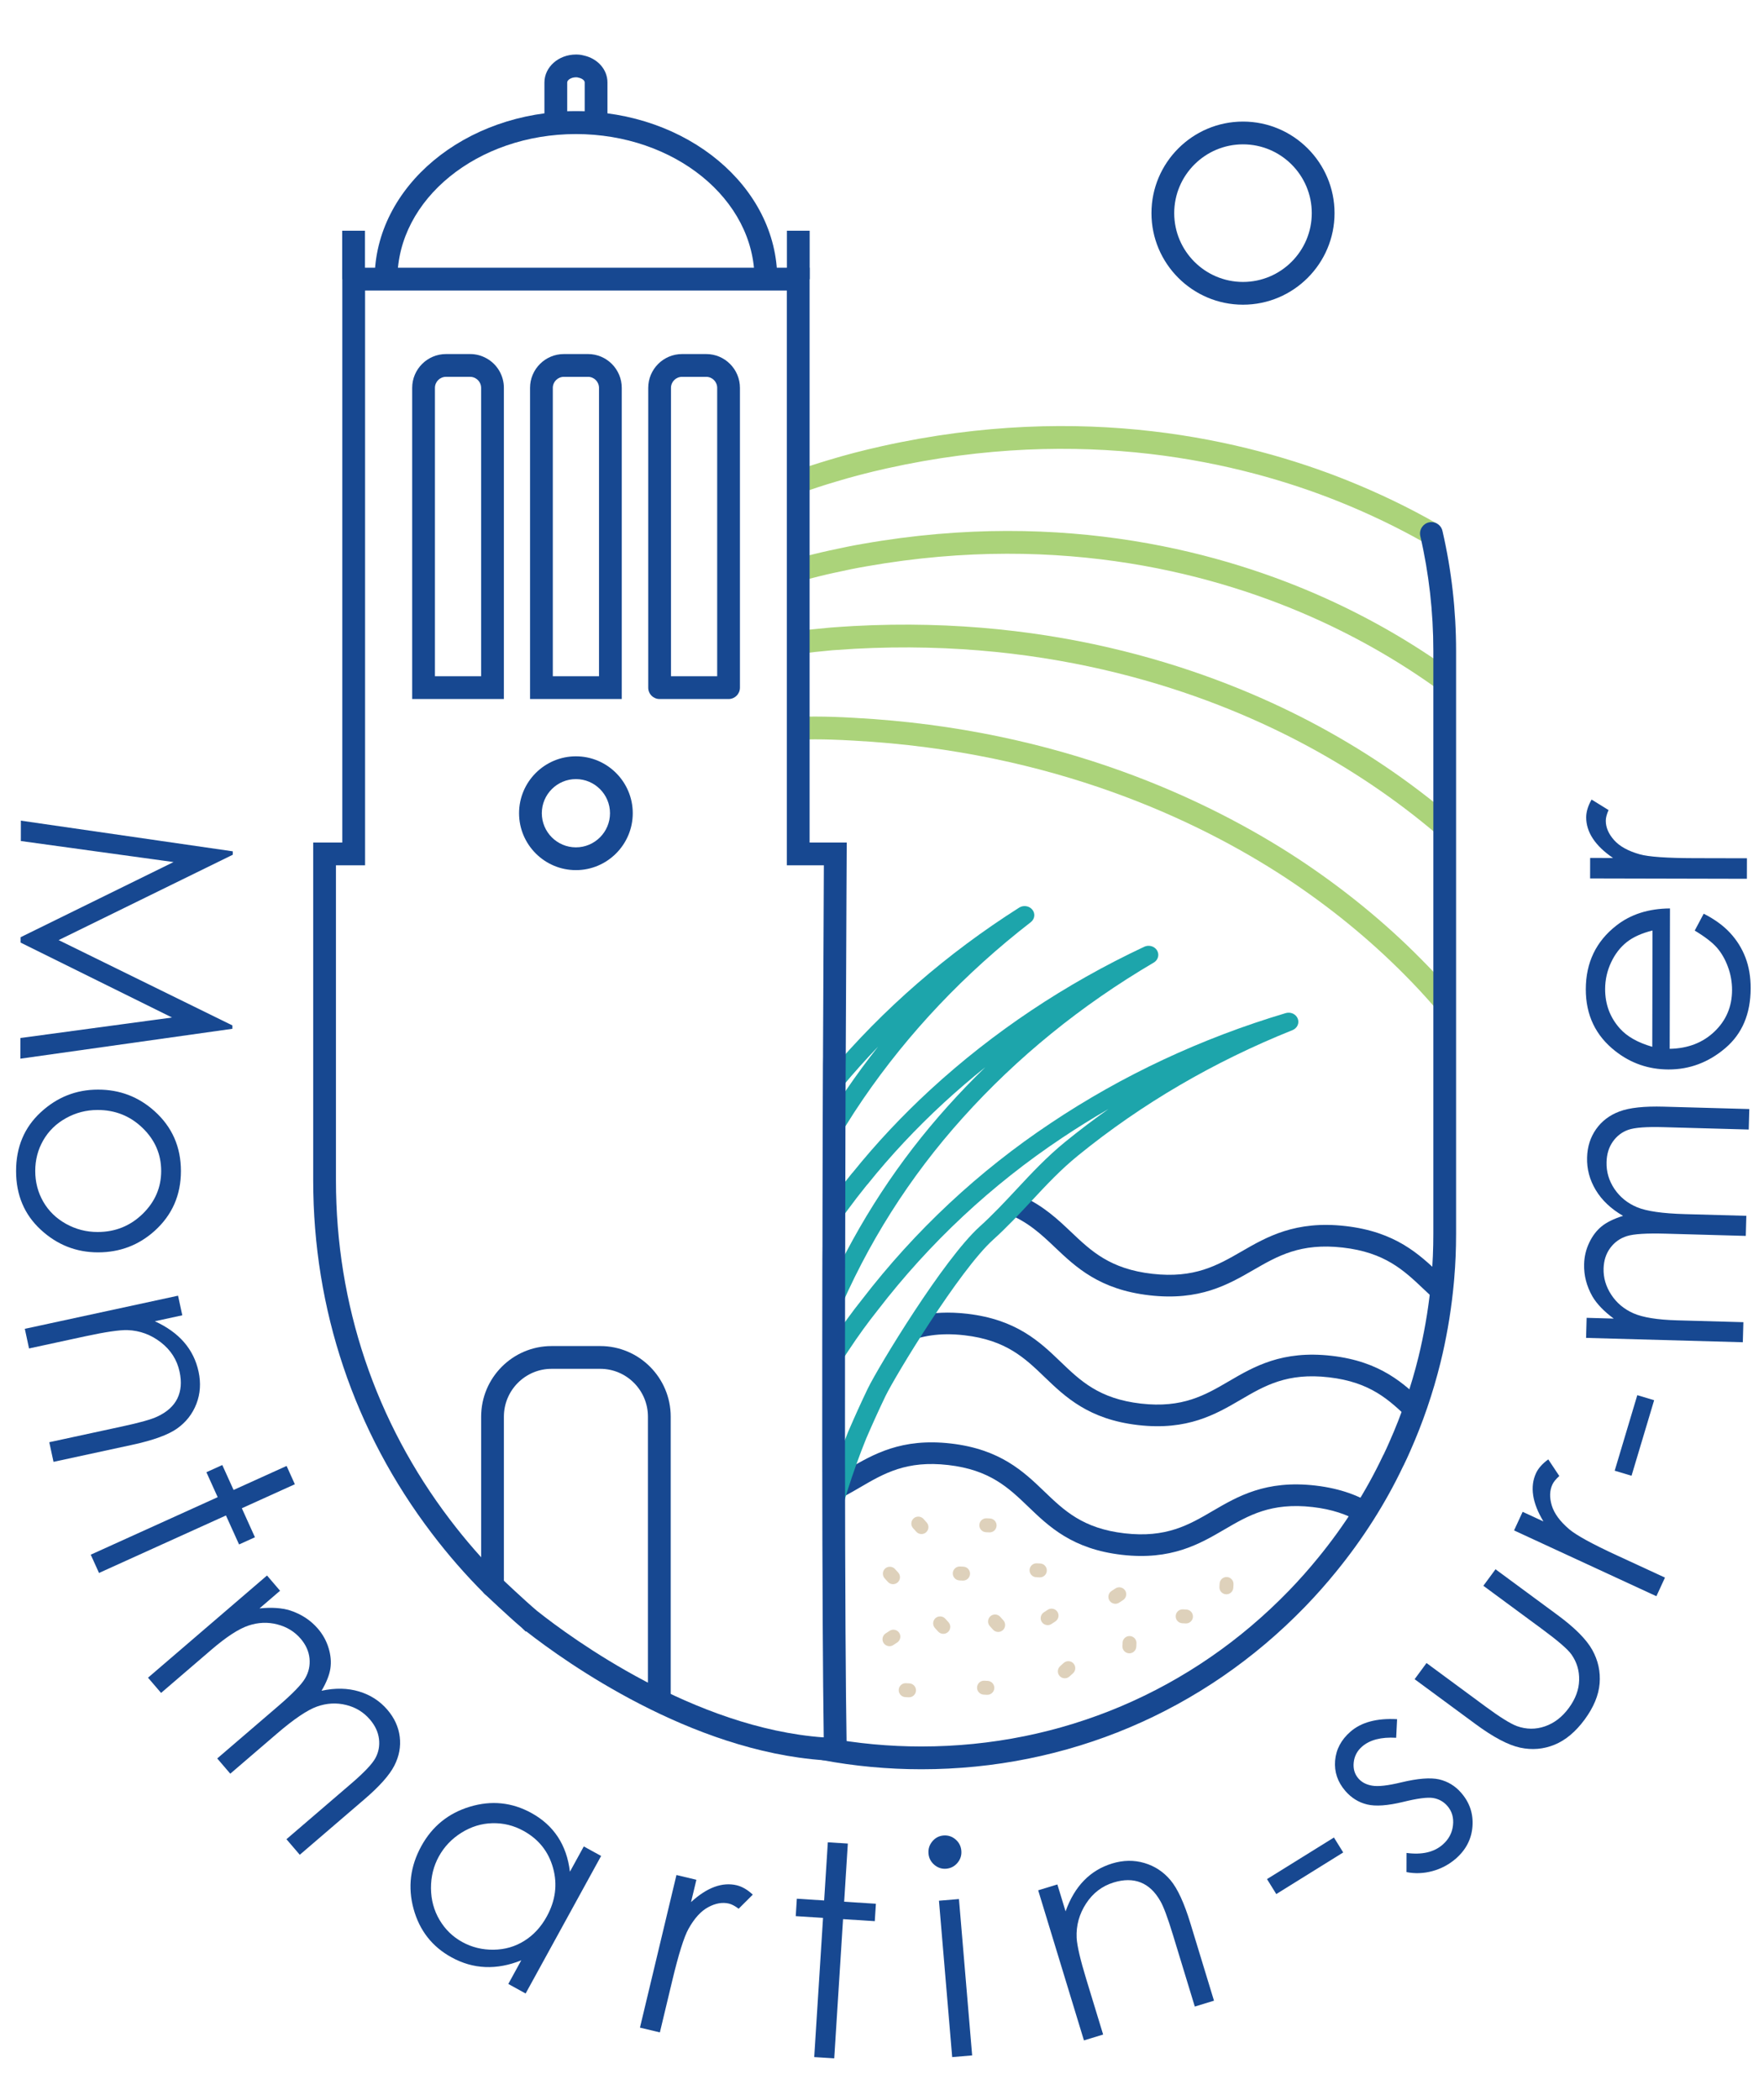 <?xml version="1.0" encoding="utf-8"?>
<!-- Generator: Adobe Illustrator 13.0.0, SVG Export Plug-In . SVG Version: 6.00 Build 14948)  -->
<!DOCTYPE svg PUBLIC "-//W3C//DTD SVG 1.1//EN" "http://www.w3.org/Graphics/SVG/1.1/DTD/svg11.dtd">
<svg version="1.1" id="Calque_1" xmlns="http://www.w3.org/2000/svg" xmlns:xlink="http://www.w3.org/1999/xlink" x="0px" y="0px"
	 width="210px" height="250px" viewBox="0 0 210 250" enable-background="new 0 0 210 250" xml:space="preserve">
<path fill="#174891" d="M171.441,151.664c-2.489-2.36-5.307-5.035-11.265-5.714c-5.963-0.678-9.365,1.287-12.369,3.021
	c-2.884,1.664-5.613,3.234-10.631,2.664c-5.024-0.572-7.277-2.711-9.663-4.977c-1.547-1.468-3.23-3.055-5.713-4.209
	c-0.152,0.238-0.322,0.469-0.512,0.692c-0.472,0.461-0.929,0.898-1.39,1.323c2.46,0.97,4.051,2.459,5.689,4.017
	c2.487,2.361,5.307,5.036,11.263,5.714c5.968,0.683,9.367-1.286,12.371-3.021c2.884-1.665,5.613-3.237,10.63-2.664
	c5.023,0.572,7.278,2.71,9.664,4.976c0.677,0.643,1.382,1.309,2.168,1.953c0.04-0.108,0.083-0.216,0.123-0.321
	c0.296-0.763,0.574-1.539,0.86-2.312C172.253,152.435,171.849,152.052,171.441,151.664z"/>
<path fill="#174891" d="M158.525,161.396c-5.885-0.677-9.249,1.286-12.218,3.021c-2.849,1.665-5.54,3.235-10.501,2.664
	c-4.962-0.572-7.188-2.71-9.545-4.975c-2.456-2.361-5.241-5.036-11.126-5.716c-2.201-0.252-4.049-0.137-5.654,0.198
	c-0.306,0.783-0.716,1.544-1.192,2.326c-0.173,0.287-0.283,0.469-0.336,0.555c-0.07,0.12-0.141,0.24-0.21,0.361
	c1.883-0.776,4.057-1.227,7.071-0.879c4.964,0.571,7.189,2.712,9.546,4.978c2.455,2.359,5.24,5.034,11.125,5.712
	c5.886,0.679,9.251-1.286,12.22-3.021c2.849-1.665,5.535-3.24,10.501-2.664c4.962,0.572,7.188,2.71,9.546,4.975
	c0.222,0.212,0.446,0.428,0.674,0.643c0.015-0.043,0.033-0.089,0.047-0.129c0.3-0.818,0.715-1.598,1.143-2.369
	C167.169,164.722,164.384,162.07,158.525,161.396z"/>
<path fill="#174891" d="M156.593,176.84c-5.892-0.678-9.249,1.288-12.218,3.021c-2.85,1.667-5.538,3.239-10.501,2.666
	c-4.962-0.573-7.188-2.712-9.546-4.977c-2.456-2.359-5.239-5.036-11.125-5.714c-5.889-0.68-9.25,1.288-12.219,3.022
	c-0.781,0.455-1.558,0.895-2.368,1.291v2.865c1.396-0.574,2.612-1.28,3.765-1.953c2.849-1.665,5.545-3.237,10.501-2.664
	c4.962,0.57,7.189,2.711,9.546,4.975c2.455,2.36,5.239,5.034,11.124,5.714c5.885,0.679,9.251-1.285,12.221-3.021
	c2.847-1.663,5.539-3.235,10.499-2.665c2.325,0.269,4.043,0.884,5.461,1.69c0.12-0.121,0.239-0.239,0.354-0.352
	c0.507-0.49,1.019-1.036,1.548-1.547C161.861,178.087,159.649,177.193,156.593,176.84z"/>
<path fill="#ABD37A" d="M171.198,82.062c-4.473-3.229-9.358-6.049-14.516-8.376c-11.416-5.153-29.967-10.422-53.51-6.273
	c-1.178,0.202-2.439,0.455-3.868,0.775c-1.2,0.26-2.479,0.578-3.919,0.973l-0.717-2.615c1.488-0.408,2.813-0.738,4.053-1.007
	c1.464-0.328,2.771-0.589,3.987-0.798c24.219-4.268,43.324,1.164,55.088,6.473c5.323,2.403,10.365,5.312,14.986,8.65L171.198,82.062
	z"/>
<path fill="#ABD37A" d="M169.735,64.691c-3.25-1.858-6.758-3.546-10.426-5.016c-11.631-4.65-30.395-9.105-53.722-3.921
	c-2.221,0.495-4.3,1.038-6.181,1.614c-1.338,0.396-2.655,0.827-3.923,1.282l-0.913-2.553c1.317-0.47,2.68-0.916,4.055-1.325
	c1.937-0.593,4.086-1.154,6.375-1.663c24.005-5.337,43.331-0.743,55.314,4.049c3.785,1.516,7.407,3.259,10.763,5.181L169.735,64.691
	z"/>
<path fill="#ABD37A" d="M171.112,99.348c-4.972-4.238-10.523-7.97-16.504-11.096c-10.976-5.738-29.052-12.307-52.857-11.021
	c-0.892,0.054-1.765,0.108-2.638,0.174c-1.588,0.143-2.797,0.275-3.902,0.426l-0.367-2.686c1.148-0.158,2.396-0.293,4.046-0.441
	c0.904-0.069,1.792-0.125,2.708-0.18c24.428-1.322,42.989,5.43,54.266,11.323c6.158,3.219,11.881,7.067,17.005,11.436
	L171.112,99.348z"/>
<path fill="#ABD37A" d="M170.965,120.088c-1.328-1.528-2.512-2.809-3.727-4.024c-4.215-4.263-9.003-8.166-14.237-11.608
	c-10.275-6.722-27.532-15.006-51.385-16.292c-0.902-0.054-1.783-0.094-2.65-0.122c-1.268-0.037-2.55-0.04-3.912-0.012l-0.058-2.712
	c1.413-0.027,2.736-0.024,4.051,0.014c0.894,0.027,1.802,0.069,2.723,0.125c24.446,1.316,42.16,9.824,52.715,16.731
	c5.394,3.546,10.331,7.571,14.674,11.963c1.256,1.257,2.483,2.581,3.853,4.158L170.965,120.088z"/>
<path fill="#174891" d="M109.683,210.613c-3.99,0-7.966-0.369-11.818-1.097c-0.735-0.137-1.218-0.849-1.08-1.583
	c0.138-0.736,0.848-1.218,1.583-1.081c3.685,0.695,7.494,1.049,11.315,1.049c16.658,0,32.205-6.597,43.779-18.568
	c0.008-0.008,0.014-0.014,0.021-0.021c1.199-1.24,2.359-2.551,3.449-3.89c3.104-3.794,5.7-7.888,7.724-12.17
	c0.022-0.049,0.049-0.099,0.08-0.143c0.238-0.489,0.458-0.979,0.676-1.478c1.439-3.236,2.597-6.622,3.448-10.07l0.238-1.014
	c0.608-2.687,1.042-5.418,1.285-8.111l0.04-0.462c0.142-1.628,0.212-3.335,0.212-5.083v-69.4c0-4.625-0.521-9.226-1.55-13.672
	c-0.024-0.1-0.035-0.203-0.035-0.306c0-0.749,0.607-1.362,1.354-1.362c0.677,0,1.236,0.489,1.337,1.134
	c1.064,4.623,1.603,9.402,1.603,14.206v69.4c0,1.824-0.074,3.612-0.222,5.31l-0.04,0.467c-0.257,2.824-0.707,5.676-1.344,8.487
	l-0.25,1.05c-0.891,3.608-2.099,7.146-3.599,10.522c-0.249,0.569-0.505,1.132-0.783,1.694c-0.017,0.034-0.036,0.069-0.057,0.103
	c-2.108,4.441-4.807,8.683-8.02,12.612c-1.116,1.374-2.308,2.719-3.54,3.998c-0.05,0.059-0.102,0.113-0.158,0.164
	C143.252,203.754,127.043,210.613,109.683,210.613z"/>
<path fill="#1DA5AB" d="M122.901,108.292c-0.368-0.461-1.061-0.572-1.574-0.246c-8.605,5.466-16.172,12.049-22.516,19.555
	l-0.03,3.585c0.497-0.621,1-1.25,1.509-1.857c1.355-1.623,2.771-3.201,4.242-4.734c-1.304,1.652-2.55,3.345-3.735,5.076
	c-0.712,1.041-1.379,2.1-2.03,3.163l-0.04,4.532c1.208-2.196,2.554-4.392,4.017-6.525c5.414-7.912,12.131-15,19.968-21.065
	C123.19,109.406,123.272,108.752,122.901,108.292z"/>
<path fill="#1DA5AB" d="M137.745,113.14c-0.305-0.504-0.973-0.698-1.526-0.438c-9.412,4.418-17.972,10.135-25.439,16.996
	c-3.365,3.096-6.474,6.409-9.245,9.853c-0.038,0.035-0.074,0.072-0.106,0.113c-0.932,1.147-1.847,2.361-2.75,3.604l-0.034,3.984
	c1.457-2.169,2.979-4.242,4.53-6.159c0.041-0.039,0.078-0.079,0.114-0.123c2.725-3.399,5.79-6.672,9.11-9.727
	c1.583-1.454,3.219-2.857,4.9-4.204c-1.534,1.489-3.015,3.028-4.437,4.611c-5.863,6.504-10.643,13.831-14.271,21.772l-0.051,5.947
	c0.287-0.779,0.613-1.596,1.018-2.512c3.656-8.763,8.729-16.772,15.072-23.812c6.447-7.18,14.091-13.39,22.721-18.459
	C137.874,114.279,138.047,113.643,137.745,113.14z"/>
<path fill="#1DA5AB" d="M154.492,121.256c-0.216-0.541-0.84-0.83-1.435-0.655c-10.048,2.998-19.454,7.402-27.961,13.09
	c-8.593,5.72-16.153,12.785-22.46,20.983c-1.217,1.524-2.378,3.126-3.548,4.89c-0.196,0.292-0.368,0.576-0.557,0.867l-0.03,3.609
	l0.339,0.178c0.638-1.058,1.4-2.299,2.21-3.506c1.136-1.716,2.262-3.267,3.45-4.758c6.171-8.02,13.552-14.917,21.939-20.501
	c1.799-1.203,3.64-2.347,5.519-3.431c-1.759,1.243-3.471,2.544-5.135,3.896c-2.194,1.783-4.046,3.77-5.835,5.688
	c-1.377,1.477-2.801,3.003-4.359,4.408c-4.313,3.891-12.058,16.684-13.316,19.271c-0.762,1.584-1.529,3.271-2.352,5.18
	c-0.942,2.327-1.798,4.786-2.577,7.348l-0.085,10.004c0.135-0.747,0.275-1.487,0.424-2.23l0.064-0.313
	c0.003-0.02,0.006-0.04,0.01-0.059l0.19-0.885c1.117-4.67,2.507-9.074,4.125-13.073c0.803-1.859,1.56-3.521,2.307-5.075
	c1.179-2.426,8.773-14.964,12.813-18.605c1.63-1.472,3.087-3.033,4.498-4.544c1.817-1.951,3.532-3.791,5.611-5.478
	c7.554-6.146,16.143-11.168,25.524-14.926C154.434,122.402,154.71,121.798,154.492,121.256z"/>
<path fill="#174891" d="M92.531,33.233h-2.709c0-9.525-9.535-17.274-21.256-17.274c-11.722,0-21.257,7.749-21.257,17.274H44.6
	c0-11.021,10.751-19.985,23.966-19.985C81.78,13.248,92.531,22.212,92.531,33.233z"/>
<path fill="#174891" d="M67.522,13.243h2.084V9.816c0-0.242-0.308-0.484-0.717-0.566l-0.13-0.034
	c-0.019-0.005-0.066-0.014-0.194-0.014c-0.587,0-1.042,0.329-1.042,0.613V13.243z M72.315,15.955h-7.502V9.816
	c0-1.834,1.683-3.325,3.752-3.325c0.242,0,0.561,0.012,0.919,0.112c1.67,0.361,2.832,1.674,2.832,3.213V15.955z"/>
<path fill="#174891" d="M63.908,191.742l0.062,0.047c4.101,3.252,18.652,13.922,34.095,15.033
	c-0.105-7.096-0.166-18.456-0.18-33.817v-2.931c0-6.332,0-12.854,0.013-19.226l0.003-0.366c0.002-0.208,0.006-0.413-0.001-0.624
	c0.013-1.013,0.013-1.957,0.013-2.899l0.003-2.348c0.012-3.559,0.024-7.032,0.024-10.368l0.001-0.294
	c0.013-2.512,0.025-4.936,0.025-7.259c0.013-0.614,0.013-1.188,0.013-1.761l0.029-5.934c0.028-7.701,0.059-13.484,0.072-15.989
	h-4.407V34.583H43.461v68.424h-3.467v37.513c0,14.744,4.69,28.702,13.566,40.366c1.875,2.471,3.901,4.795,6.027,6.91
	c0.15,0.147,2.924,2.761,4.267,3.898C63.874,191.711,63.892,191.729,63.908,191.742z M100.821,209.652l-1.42-0.045
	c-0.434-0.012-0.854-0.038-1.288-0.064c-15.926-1.09-30.73-11.646-35.452-15.336h-0.092l-0.411-0.396
	c-0.041-0.033-0.092-0.08-0.136-0.123c-1.376-1.16-4.238-3.861-4.331-3.953c-2.229-2.22-4.339-4.638-6.289-7.207
	c-9.235-12.14-14.117-26.666-14.117-42.008v-40.225h3.467V31.871h55.629v68.424h4.424l-0.009,1.365c0,0-0.041,6.913-0.081,17.35
	l-0.028,5.929c0,0.583,0,1.176-0.013,1.784c0,2.296-0.013,4.726-0.025,7.24l-0.002,0.287c0,3.331-0.011,6.811-0.023,10.373
	l-0.004,2.337c0,0.956,0,1.911-0.013,2.867c0.009,0.188,0.006,0.438,0.002,0.691l-0.002,0.334
	c-0.013,6.373-0.013,12.893-0.013,19.223v2.929c0.015,16.44,0.083,28.293,0.202,35.228L100.821,209.652z"/>
<path fill="#174891" d="M68.561,92.744c-2.238,0-4.059,1.823-4.059,4.063c0,2.238,1.82,4.062,4.059,4.062
	c2.237,0,4.058-1.823,4.058-4.062C72.619,94.567,70.798,92.744,68.561,92.744z M68.561,103.58c-3.732,0-6.768-3.04-6.768-6.773
	c0-3.735,3.036-6.774,6.768-6.774c3.731,0,6.767,3.039,6.767,6.774C75.327,100.541,72.292,103.58,68.561,103.58z"/>
<path fill="#174891" d="M51.778,80.501h5.499V46.173c0-0.483-0.264-0.924-0.686-1.153c-0.14-0.077-0.347-0.162-0.615-0.162h-2.885
	c-0.725,0-1.313,0.59-1.313,1.314V80.501z M59.986,83.213H49.069v-37.04c0-2.22,1.805-4.026,4.023-4.026h2.885
	c0.672,0,1.335,0.172,1.918,0.497c1.284,0.695,2.091,2.05,2.091,3.529V83.213z"/>
<path fill="#174891" d="M65.811,80.501h5.499V46.173c0-0.724-0.583-1.314-1.299-1.314h-2.886c-0.725,0-1.314,0.59-1.314,1.314
	V80.501z M74.019,83.213H63.101v-37.04c0-2.22,1.805-4.026,4.023-4.026h2.886c2.21,0,4.009,1.806,4.009,4.026V83.213z"/>
<path fill="#174891" d="M79.879,80.501h5.5V46.173c0-0.724-0.583-1.314-1.301-1.314h-2.886c-0.725,0-1.314,0.59-1.314,1.314V80.501z
	 M86.733,83.213h-8.208c-0.75,0-1.355-0.607-1.355-1.355V46.173c0-2.22,1.805-4.026,4.023-4.026h2.886
	c2.211,0,4.009,1.806,4.009,4.026v35.684C88.088,82.606,87.482,83.213,86.733,83.213z"/>
<path fill="#174891" d="M78.489,203.766c-0.749,0-1.354-0.606-1.354-1.355v-33.773c0-3.139-2.546-5.693-5.676-5.693h-5.796
	c-3.13,0-5.676,2.555-5.676,5.693v20.121c0,0.749-0.606,1.354-1.354,1.354s-1.354-0.605-1.354-1.354v-20.121
	c0-4.635,3.761-8.403,8.385-8.403h5.796c4.624,0,8.385,3.769,8.385,8.403v33.773C79.843,203.159,79.237,203.766,78.489,203.766z"/>
<rect x="40.741" y="27.468" fill="#174891" width="2.709" height="5.765"/>
<rect x="93.68" y="27.468" fill="#174891" width="2.709" height="5.765"/>
<path fill="#DED1BB" d="M112.267,194.262c-0.153-0.008-0.304-0.072-0.415-0.195l-0.381-0.422c-0.222-0.247-0.201-0.625,0.045-0.849
	c0.246-0.223,0.625-0.202,0.847,0.045l0.381,0.42c0.222,0.246,0.203,0.625-0.043,0.849
	C112.576,194.219,112.421,194.269,112.267,194.262z"/>
<path fill="#DED1BB" d="M111.937,192.87c-0.1-0.005-0.195,0.029-0.269,0.096c-0.151,0.138-0.163,0.373-0.026,0.527l0.38,0.419
	c0.134,0.147,0.376,0.158,0.525,0.026c0.074-0.067,0.117-0.158,0.123-0.258c0.003-0.099-0.031-0.192-0.096-0.267l-0.381-0.421
	C112.126,192.919,112.036,192.876,111.937,192.87z M112.255,194.492c-0.22-0.013-0.423-0.107-0.572-0.273l-0.381-0.42
	c-0.305-0.34-0.278-0.865,0.062-1.173c0.329-0.297,0.873-0.27,1.168,0.062l0.382,0.419c0.147,0.163,0.224,0.379,0.212,0.599
	c-0.013,0.221-0.107,0.426-0.272,0.573C112.688,194.428,112.477,194.501,112.255,194.492z"/>
<path fill="#DED1BB" d="M106.28,188.349c-0.153-0.007-0.304-0.071-0.415-0.194l-0.38-0.422c-0.222-0.247-0.203-0.625,0.044-0.849
	c0.245-0.223,0.624-0.202,0.848,0.043l0.379,0.422c0.223,0.246,0.203,0.625-0.043,0.849
	C106.59,188.308,106.434,188.356,106.28,188.349z"/>
<path fill="#DED1BB" d="M105.949,186.958c-0.1-0.005-0.193,0.029-0.268,0.095c-0.151,0.139-0.164,0.374-0.027,0.527l0.38,0.42
	c0.134,0.147,0.377,0.158,0.526,0.026c0.073-0.066,0.116-0.158,0.122-0.259c0.004-0.098-0.028-0.191-0.096-0.266l-0.38-0.421
	C106.14,187.007,106.049,186.964,105.949,186.958z M106.269,188.58c-0.22-0.013-0.423-0.109-0.572-0.274l-0.38-0.419
	c-0.306-0.34-0.279-0.866,0.06-1.173c0.33-0.297,0.875-0.27,1.17,0.062l0.38,0.419c0.148,0.163,0.224,0.377,0.212,0.597
	c-0.011,0.223-0.106,0.428-0.271,0.575C106.701,188.515,106.488,188.589,106.269,188.58z"/>
<path fill="#DED1BB" d="M124.687,193.227c-0.183-0.009-0.361-0.104-0.472-0.271c-0.182-0.276-0.104-0.65,0.173-0.833l0.473-0.306
	c0.273-0.18,0.646-0.102,0.83,0.177c0.18,0.278,0.1,0.65-0.179,0.83l-0.466,0.304C124.936,193.202,124.81,193.232,124.687,193.227z"
	/>
<path fill="#DED1BB" d="M125.204,191.949c-0.076-0.005-0.153,0.016-0.221,0.06l-0.471,0.308c-0.171,0.111-0.219,0.343-0.106,0.514
	c0.109,0.168,0.35,0.217,0.516,0.107l0.466-0.304c0.174-0.114,0.223-0.343,0.11-0.517
	C125.429,192.014,125.318,191.954,125.204,191.949z M124.676,193.454c-0.265-0.014-0.508-0.152-0.652-0.372
	c-0.249-0.383-0.143-0.897,0.24-1.149l0.471-0.306c0.379-0.251,0.895-0.142,1.146,0.241c0.249,0.386,0.139,0.897-0.243,1.149
	l-0.467,0.305C125.023,193.417,124.851,193.465,124.676,193.454z"/>
<path fill="#DED1BB" d="M105.855,195.734c-0.184-0.01-0.361-0.104-0.471-0.271c-0.181-0.277-0.104-0.65,0.173-0.834l0.472-0.306
	c0.273-0.18,0.646-0.102,0.83,0.177c0.181,0.28,0.101,0.65-0.178,0.83l-0.466,0.305C106.105,195.709,105.979,195.74,105.855,195.734
	z"/>
<path fill="#DED1BB" d="M106.373,194.456c-0.075-0.004-0.152,0.016-0.22,0.061l-0.472,0.308c-0.17,0.11-0.218,0.343-0.105,0.513
	c0.109,0.168,0.35,0.217,0.514,0.109l0.467-0.304c0.173-0.114,0.223-0.345,0.111-0.517
	C106.6,194.522,106.488,194.463,106.373,194.456z M105.845,195.963c-0.263-0.014-0.506-0.153-0.651-0.373
	c-0.25-0.383-0.143-0.898,0.239-1.148l0.472-0.308c0.379-0.251,0.894-0.142,1.146,0.241c0.249,0.386,0.14,0.897-0.244,1.15
	l-0.465,0.304C106.193,195.925,106.021,195.973,105.845,195.963z"/>
<path fill="#DED1BB" d="M132.748,190.686c-0.184-0.009-0.361-0.103-0.473-0.271c-0.181-0.278-0.104-0.65,0.174-0.833l0.472-0.306
	c0.274-0.181,0.646-0.102,0.83,0.177c0.181,0.279,0.101,0.65-0.178,0.83l-0.468,0.304
	C132.997,190.661,132.871,190.691,132.748,190.686z"/>
<path fill="#DED1BB" d="M133.264,189.408c-0.075-0.005-0.151,0.016-0.22,0.059l-0.47,0.309c-0.171,0.111-0.219,0.343-0.107,0.514
	c0.11,0.168,0.35,0.217,0.516,0.109l0.466-0.305c0.173-0.115,0.222-0.344,0.111-0.517
	C133.49,189.473,133.38,189.414,133.264,189.408z M132.737,190.915c-0.265-0.014-0.508-0.154-0.652-0.374
	c-0.249-0.383-0.143-0.897,0.238-1.148l0.472-0.308c0.382-0.25,0.896-0.141,1.147,0.242c0.249,0.383,0.138,0.897-0.245,1.149
	l-0.466,0.305C133.084,190.876,132.912,190.924,132.737,190.915z"/>
<path fill="#DED1BB" d="M117.512,201.521l-0.399-0.021c-0.332-0.017-0.587-0.3-0.568-0.63c0.015-0.332,0.298-0.586,0.63-0.57
	l0.398,0.021c0.33,0.016,0.586,0.298,0.568,0.63C118.124,201.283,117.843,201.537,117.512,201.521z"/>
<path fill="#DED1BB" d="M117.162,200.53c-0.206-0.013-0.38,0.146-0.391,0.351c-0.011,0.206,0.147,0.381,0.354,0.391l0.397,0.02
	c0.205,0.013,0.38-0.147,0.391-0.351c0.011-0.204-0.147-0.381-0.352-0.392L117.162,200.53z M117.5,201.749l-0.399-0.02
	c-0.455-0.023-0.809-0.414-0.784-0.872c0.021-0.455,0.412-0.809,0.868-0.785l0.398,0.02c0.458,0.023,0.809,0.414,0.787,0.872
	C118.346,201.419,117.955,201.772,117.5,201.749z"/>
<path fill="#DED1BB" d="M114.622,187.925l-0.399-0.019c-0.331-0.019-0.584-0.3-0.569-0.63c0.019-0.332,0.3-0.588,0.631-0.57
	l0.399,0.02c0.332,0.018,0.586,0.299,0.568,0.631C115.235,187.688,114.954,187.943,114.622,187.925z"/>
<path fill="#DED1BB" d="M114.271,186.934c-0.203-0.01-0.378,0.147-0.389,0.354c-0.011,0.204,0.147,0.38,0.352,0.391l0.4,0.02
	c0.204,0.011,0.379-0.147,0.39-0.354c0.01-0.204-0.147-0.378-0.354-0.391L114.271,186.934z M114.609,188.154l-0.397-0.021
	c-0.457-0.024-0.809-0.412-0.786-0.87c0.023-0.458,0.414-0.809,0.87-0.787l0.4,0.021c0.455,0.023,0.809,0.412,0.783,0.87
	C115.457,187.825,115.068,188.177,114.609,188.154z"/>
<path fill="#DED1BB" d="M123.763,187.542l-0.398-0.019c-0.33-0.019-0.586-0.3-0.568-0.63c0.017-0.332,0.298-0.588,0.628-0.57
	l0.4,0.02c0.332,0.018,0.587,0.3,0.568,0.631C124.377,187.306,124.095,187.561,123.763,187.542z"/>
<path fill="#DED1BB" d="M123.413,186.551c-0.204-0.01-0.379,0.147-0.39,0.354c-0.011,0.204,0.147,0.381,0.352,0.391l0.399,0.02
	c0.205,0.013,0.38-0.147,0.391-0.351c0.01-0.207-0.147-0.381-0.354-0.392L123.413,186.551z M123.752,187.772l-0.4-0.021
	c-0.456-0.021-0.808-0.413-0.785-0.87c0.024-0.458,0.415-0.809,0.87-0.785l0.399,0.02c0.455,0.023,0.809,0.414,0.784,0.87
	C124.599,187.442,124.208,187.796,123.752,187.772z"/>
<path fill="#DED1BB" d="M117.782,182.187l-0.399-0.021c-0.332-0.019-0.586-0.298-0.568-0.63c0.017-0.332,0.298-0.587,0.63-0.568
	l0.399,0.018c0.331,0.019,0.585,0.299,0.569,0.631C118.395,181.948,118.114,182.203,117.782,182.187z"/>
<path fill="#DED1BB" d="M117.433,181.194c-0.205-0.011-0.379,0.146-0.391,0.354c-0.01,0.202,0.147,0.378,0.354,0.39l0.399,0.021
	c0.203,0.009,0.378-0.147,0.391-0.354c0.009-0.205-0.149-0.38-0.354-0.393L117.433,181.194z M117.771,182.415l-0.399-0.021
	c-0.455-0.022-0.809-0.412-0.784-0.87c0.022-0.456,0.413-0.809,0.87-0.787l0.397,0.021c0.457,0.023,0.809,0.412,0.786,0.87
	C118.617,182.086,118.227,182.437,117.771,182.415z"/>
<path fill="#DED1BB" d="M118.802,194.038c-0.153-0.008-0.305-0.075-0.415-0.198l-0.381-0.423c-0.222-0.247-0.198-0.625,0.047-0.849
	c0.246-0.221,0.628-0.199,0.849,0.048l0.376,0.418c0.223,0.248,0.202,0.626-0.044,0.849
	C119.11,193.995,118.954,194.046,118.802,194.038z"/>
<path fill="#DED1BB" d="M118.472,192.646c-0.099-0.006-0.194,0.028-0.265,0.093c-0.077,0.068-0.12,0.159-0.126,0.26
	c-0.005,0.098,0.027,0.193,0.095,0.269l0.38,0.42c0.134,0.147,0.377,0.161,0.527,0.027c0.15-0.137,0.163-0.373,0.024-0.525
	l-0.376-0.418C118.663,192.695,118.573,192.651,118.472,192.646z M118.789,194.266c-0.22-0.012-0.424-0.107-0.573-0.273
	l-0.381-0.421c-0.147-0.166-0.222-0.38-0.209-0.6c0.012-0.222,0.11-0.425,0.276-0.572c0.16-0.146,0.372-0.221,0.592-0.212
	c0.224,0.013,0.429,0.11,0.577,0.275l0.375,0.418c0.306,0.34,0.279,0.867-0.059,1.173
	C119.222,194.201,119.01,194.278,118.789,194.266z"/>
<path fill="#DED1BB" d="M108.188,201.816l-0.4-0.018c-0.332-0.019-0.586-0.302-0.569-0.634c0.018-0.329,0.299-0.584,0.631-0.567
	l0.4,0.021c0.332,0.015,0.585,0.298,0.568,0.63S108.52,201.835,108.188,201.816z"/>
<path fill="#DED1BB" d="M107.837,200.825c-0.206-0.011-0.382,0.147-0.391,0.353c-0.011,0.206,0.147,0.381,0.352,0.39l0.401,0.021
	c0.203,0.011,0.379-0.148,0.391-0.354c0.01-0.202-0.149-0.379-0.354-0.39L107.837,200.825z M108.177,202.046l-0.401-0.021
	c-0.455-0.022-0.809-0.415-0.786-0.871c0.023-0.457,0.414-0.811,0.87-0.785l0.401,0.021c0.455,0.022,0.808,0.411,0.784,0.87
	C109.021,201.717,108.633,202.069,108.177,202.046z"/>
<path fill="#DED1BB" d="M141.161,193.027l-0.399-0.021c-0.332-0.017-0.588-0.3-0.569-0.632c0.016-0.33,0.298-0.586,0.629-0.57
	l0.401,0.021c0.33,0.017,0.584,0.3,0.568,0.631C141.774,192.789,141.493,193.044,141.161,193.027z"/>
<path fill="#DED1BB" d="M140.811,192.035c-0.206-0.012-0.381,0.147-0.391,0.353c-0.011,0.206,0.147,0.38,0.353,0.391l0.4,0.021
	c0.203,0.009,0.379-0.149,0.39-0.354c0.011-0.205-0.147-0.382-0.353-0.391L140.811,192.035z M141.148,193.255l-0.399-0.021
	c-0.457-0.023-0.809-0.413-0.785-0.871c0.022-0.455,0.413-0.809,0.868-0.786l0.402,0.021c0.455,0.024,0.808,0.414,0.784,0.87
	C141.994,192.924,141.606,193.277,141.148,193.255z"/>
<path fill="#DED1BB" d="M109.669,182.386c-0.153-0.007-0.303-0.073-0.415-0.198l-0.378-0.418c-0.225-0.246-0.203-0.625,0.04-0.849
	c0.246-0.223,0.627-0.204,0.849,0.042l0.381,0.42c0.222,0.247,0.203,0.627-0.043,0.848
	C109.979,182.343,109.823,182.394,109.669,182.386z"/>
<path fill="#DED1BB" d="M109.34,180.993c-0.097-0.003-0.193,0.028-0.271,0.097c-0.15,0.138-0.163,0.374-0.024,0.526l0.378,0.421
	c0.134,0.145,0.377,0.158,0.526,0.024c0.073-0.065,0.116-0.156,0.123-0.257c0.003-0.098-0.029-0.193-0.096-0.269l-0.381-0.42
	C109.527,181.039,109.434,181,109.34,180.993z M109.658,182.613c-0.221-0.011-0.426-0.107-0.573-0.271l-0.378-0.418
	c-0.308-0.339-0.283-0.862,0.055-1.172c0.342-0.308,0.867-0.279,1.172,0.056l0.381,0.423c0.307,0.34,0.28,0.865-0.06,1.171
	C110.09,182.551,109.878,182.626,109.658,182.613z"/>
<path fill="#DED1BB" d="M126.73,199.554c-0.151-0.008-0.303-0.073-0.415-0.196c-0.221-0.248-0.201-0.626,0.045-0.849l0.415-0.378
	c0.246-0.224,0.627-0.206,0.849,0.038c0.225,0.246,0.206,0.627-0.038,0.851l-0.423,0.381
	C127.04,199.511,126.885,199.562,126.73,199.554z"/>
<path fill="#DED1BB" d="M127.2,198.203c-0.101-0.005-0.195,0.029-0.27,0.097l-0.42,0.378c-0.15,0.137-0.163,0.374-0.025,0.525
	c0.134,0.148,0.378,0.16,0.526,0.026l0.422-0.381c0.15-0.137,0.16-0.374,0.021-0.524C127.391,198.25,127.298,198.209,127.2,198.203z
	 M126.72,199.783c-0.221-0.011-0.424-0.107-0.573-0.272c-0.306-0.34-0.278-0.863,0.061-1.171l0.416-0.379
	c0.165-0.148,0.377-0.226,0.6-0.213h0.002c0.221,0.009,0.423,0.105,0.57,0.271c0.306,0.335,0.281,0.862-0.054,1.17l-0.425,0.381
	C127.152,199.719,126.941,199.794,126.72,199.783z"/>
<path fill="#DED1BB" d="M134.417,196.583c-0.33-0.018-0.586-0.299-0.568-0.631l0.02-0.399c0.017-0.332,0.298-0.587,0.63-0.57
	c0.333,0.016,0.586,0.298,0.569,0.63l-0.021,0.401C135.03,196.346,134.748,196.598,134.417,196.583z"/>
<path fill="#DED1BB" d="M134.486,195.21c-0.204-0.01-0.38,0.147-0.391,0.354l-0.02,0.399c-0.011,0.206,0.147,0.38,0.352,0.393
	c0.206,0.009,0.381-0.149,0.391-0.354l0.021-0.4C134.849,195.397,134.692,195.221,134.486,195.21z M134.406,196.81
	c-0.458-0.022-0.811-0.413-0.787-0.869l0.021-0.4c0.021-0.458,0.412-0.809,0.87-0.785c0.455,0.021,0.809,0.412,0.784,0.87
	l-0.021,0.399C135.252,196.481,134.861,196.835,134.406,196.81z"/>
<path fill="#DED1BB" d="M145.968,189.558c-0.33-0.019-0.586-0.299-0.568-0.631l0.02-0.401c0.017-0.332,0.298-0.584,0.63-0.568
	c0.333,0.017,0.586,0.298,0.569,0.63l-0.021,0.4C146.581,189.319,146.3,189.574,145.968,189.558z"/>
<path fill="#DED1BB" d="M146.037,188.185c-0.204-0.009-0.38,0.149-0.391,0.354l-0.019,0.399c-0.012,0.205,0.147,0.382,0.351,0.393
	c0.206,0.009,0.381-0.147,0.391-0.354l0.021-0.401C146.399,188.371,146.243,188.197,146.037,188.185z M145.957,189.785
	c-0.456-0.023-0.809-0.412-0.787-0.87l0.021-0.4c0.023-0.456,0.412-0.81,0.87-0.785c0.455,0.023,0.809,0.414,0.784,0.87
	l-0.021,0.399C146.803,189.457,146.412,189.808,145.957,189.785z"/>
<path fill="#174891" d="M2.485,97.691l25.226,3.651l-0.001,0.407L6.982,111.91l20.684,10.156l-0.001,0.401l-25.242,3.559
	l0.005-2.461l18.052-2.441l-18.027-8.917l0.002-0.641l18.203-8.945L2.48,100.115L2.485,97.691z"/>
<path fill="#174891" d="M19.188,139.392c-0.001-1.986-0.739-3.694-2.215-5.121c-1.476-1.427-3.26-2.14-5.353-2.14
	c-1.351,0.002-2.607,0.327-3.774,0.979c-1.167,0.65-2.067,1.531-2.701,2.64c-0.635,1.106-0.951,2.324-0.95,3.647
	c0,1.325,0.318,2.541,0.953,3.649c0.636,1.106,1.537,1.986,2.703,2.637c1.167,0.649,2.426,0.976,3.774,0.975
	c2.094-0.002,3.876-0.719,5.352-2.152C18.451,143.071,19.188,141.366,19.188,139.392z M21.538,139.399
	c0.001,2.862-1.039,5.232-3.119,7.115c-1.898,1.711-4.145,2.565-6.74,2.567c-2.608,0.002-4.887-0.9-6.838-2.707
	c-1.951-1.807-2.927-4.129-2.927-6.969c-0.002-2.85,0.972-5.177,2.921-6.984c1.949-1.809,4.227-2.712,6.835-2.714
	c2.584-0.001,4.826,0.852,6.725,2.562C20.489,134.149,21.537,136.525,21.538,139.399z"/>
<path fill="#174891" d="M21.197,154.239l0.504,2.335l-3.269,0.707c1.452,0.664,2.612,1.496,3.478,2.497
	c0.865,1.001,1.442,2.167,1.73,3.503c0.292,1.356,0.207,2.635-0.26,3.837c-0.467,1.201-1.233,2.179-2.297,2.934
	c-1.066,0.753-2.841,1.398-5.322,1.935l-9.391,2.031l-0.504-2.337l8.703-1.882c2.101-0.453,3.485-0.844,4.153-1.169
	c1.149-0.532,1.944-1.247,2.389-2.146c0.443-0.899,0.532-1.966,0.265-3.202c-0.304-1.412-1.047-2.576-2.228-3.491
	c-1.181-0.916-2.501-1.401-3.966-1.457c-0.953-0.026-2.63,0.22-5.035,0.739l-6.69,1.446l-0.503-2.336L21.197,154.239z"/>
<path fill="#174891" d="M34.118,174.506l0.984,2.179l-6.312,2.857l1.56,3.454l-1.89,0.856l-1.561-3.451l-15.112,6.844l-0.984-2.175
	l15.112-6.847l-1.344-2.971l1.892-0.855l1.344,2.968L34.118,174.506z"/>
<path fill="#174891" d="M31.787,187.548l1.553,1.814l-2.446,2.102c1.443-0.144,2.659-0.061,3.646,0.246
	c1.34,0.439,2.446,1.166,3.313,2.176c0.585,0.685,1.006,1.448,1.263,2.293c0.258,0.847,0.331,1.655,0.217,2.427
	c-0.115,0.773-0.465,1.66-1.054,2.662c1.628-0.352,3.118-0.322,4.471,0.087c1.353,0.408,2.476,1.134,3.369,2.178
	c0.835,0.974,1.324,2.046,1.469,3.216c0.144,1.17-0.071,2.315-0.646,3.438c-0.576,1.122-1.75,2.444-3.52,3.965l-7.734,6.641
	l-1.587-1.853l7.734-6.641c1.519-1.306,2.47-2.308,2.854-3.012c0.384-0.704,0.527-1.463,0.428-2.284
	c-0.1-0.819-0.459-1.59-1.079-2.313c-0.751-0.878-1.701-1.457-2.845-1.735c-1.145-0.281-2.294-0.217-3.45,0.191
	c-1.157,0.411-2.75,1.487-4.78,3.231l-5.548,4.763l-1.554-1.814l7.252-6.227c1.71-1.469,2.781-2.57,3.211-3.309
	c0.431-0.736,0.604-1.528,0.522-2.37c-0.084-0.844-0.435-1.628-1.057-2.354c-0.718-0.836-1.643-1.405-2.777-1.697
	c-1.134-0.294-2.28-0.247-3.438,0.14c-1.16,0.39-2.625,1.344-4.395,2.862l-6.002,5.154l-1.556-1.812L31.787,187.548z"/>
<path fill="#174891" d="M62.316,217.942c-1.166-0.64-2.398-0.942-3.7-0.908c-1.301,0.032-2.529,0.412-3.685,1.134
	c-1.154,0.723-2.05,1.664-2.688,2.826c-0.634,1.152-0.944,2.416-0.936,3.79c0.011,1.376,0.349,2.628,1.017,3.759
	c0.668,1.132,1.57,2.01,2.706,2.634c1.144,0.63,2.389,0.935,3.733,0.917c1.345-0.017,2.564-0.368,3.661-1.059
	c1.098-0.688,1.987-1.652,2.668-2.895c1.041-1.895,1.291-3.818,0.75-5.772S64.128,218.938,62.316,217.942z M71.562,220.931
	l-8.988,16.375l-2.062-1.137l1.544-2.812c-1.465,0.59-2.893,0.856-4.282,0.799c-1.39-0.058-2.731-0.444-4.025-1.157
	c-2.303-1.265-3.806-3.187-4.513-5.762c-0.707-2.576-0.4-5.069,0.923-7.479c1.294-2.355,3.223-3.92,5.786-4.691
	c2.564-0.771,5.001-0.521,7.314,0.75c1.335,0.733,2.387,1.685,3.153,2.85c0.768,1.169,1.247,2.548,1.436,4.141l1.651-3.009
	L71.562,220.931z"/>
<path fill="#174891" d="M80.53,223.201l2.373,0.569l-0.636,2.654c0.958-0.878,1.891-1.48,2.8-1.811
	c0.909-0.329,1.789-0.393,2.642-0.188c0.64,0.155,1.276,0.523,1.909,1.111l-1.684,1.68c-0.436-0.327-0.818-0.531-1.15-0.611
	c-0.775-0.187-1.597-0.045-2.469,0.423c-0.872,0.467-1.657,1.331-2.355,2.589c-0.535,0.965-1.179,3.023-1.933,6.173l-1.47,6.146
	l-2.372-0.567L80.53,223.201z"/>
<path fill="#174891" d="M98.551,219.308l2.382,0.15l-0.438,6.924l3.778,0.24l-0.132,2.073l-3.777-0.24l-1.051,16.57l-2.382-0.15
	l1.05-16.571l-3.25-0.206l0.131-2.074l3.25,0.208L98.551,219.308z"/>
<path fill="#174891" d="M111.781,226.262l2.38-0.199l1.572,18.614l-2.378,0.201L111.781,226.262z M112.314,218.497
	c0.541-0.044,1.02,0.109,1.438,0.465c0.415,0.354,0.647,0.807,0.693,1.354c0.045,0.537-0.107,1.017-0.458,1.437
	c-0.353,0.419-0.798,0.651-1.339,0.699c-0.529,0.045-1.004-0.11-1.421-0.466c-0.415-0.355-0.646-0.801-0.691-1.338
	c-0.046-0.547,0.106-1.032,0.458-1.452C111.343,218.777,111.784,218.543,112.314,218.497z"/>
<path fill="#174891" d="M123.594,225.022l2.284-0.696l0.976,3.202c0.54-1.506,1.271-2.731,2.197-3.679
	c0.922-0.945,2.038-1.618,3.342-2.018c1.328-0.404,2.607-0.425,3.843-0.059c1.234,0.365,2.272,1.047,3.111,2.047
	c0.84,1,1.63,2.717,2.371,5.146l2.804,9.197l-2.284,0.699l-2.599-8.523c-0.627-2.061-1.131-3.406-1.509-4.046
	c-0.628-1.101-1.405-1.836-2.337-2.203c-0.932-0.369-2.002-0.369-3.21,0c-1.38,0.423-2.478,1.261-3.291,2.514
	s-1.187,2.613-1.121,4.076c0.053,0.953,0.438,2.607,1.156,4.959l1.999,6.555l-2.285,0.698L123.594,225.022z"/>
<path fill="#174891" d="M150.833,223.688l7.969-4.95l1.104,1.778l-7.968,4.953L150.833,223.688z"/>
<path fill="#174891" d="M166.321,204.653l-0.112,2.212c-1.78-0.104-3.133,0.246-4.053,1.045c-0.587,0.509-0.919,1.141-0.999,1.891
	c-0.08,0.752,0.107,1.389,0.557,1.906c0.396,0.458,0.948,0.746,1.65,0.861c0.714,0.123,1.866-0.008,3.462-0.396
	c1.949-0.467,3.447-0.587,4.492-0.356c1.041,0.244,1.922,0.779,2.632,1.601c1.007,1.156,1.454,2.488,1.344,3.995
	c-0.111,1.507-0.772,2.787-1.983,3.842c-0.81,0.702-1.734,1.194-2.777,1.48c-1.043,0.284-2.074,0.325-3.095,0.121l0.006-2.281
	c1.829,0.244,3.259-0.082,4.292-0.979c0.723-0.627,1.135-1.396,1.237-2.304c0.104-0.907-0.119-1.678-0.668-2.308
	c-0.449-0.519-1.018-0.835-1.707-0.95c-0.679-0.106-1.872,0.051-3.575,0.471c-1.834,0.444-3.256,0.544-4.268,0.301
	c-1.012-0.244-1.872-0.776-2.586-1.597c-0.93-1.07-1.339-2.277-1.229-3.617c0.112-1.341,0.723-2.493,1.833-3.457
	C162.062,205.013,163.912,204.518,166.321,204.653z"/>
<path fill="#174891" d="M168.408,199.891l1.416-1.923l7.016,5.173c1.713,1.264,2.959,2.041,3.739,2.333
	c1.122,0.403,2.237,0.414,3.342,0.031c1.105-0.38,2.052-1.108,2.841-2.182c0.791-1.073,1.202-2.177,1.231-3.308
	c0.032-1.132-0.272-2.151-0.912-3.062c-0.437-0.62-1.596-1.623-3.474-3.008l-7.017-5.173l1.447-1.965l7.375,5.438
	c2.071,1.525,3.456,2.918,4.15,4.173c0.695,1.254,0.984,2.584,0.869,3.99c-0.118,1.403-0.714,2.835-1.786,4.292
	c-1.073,1.454-2.264,2.452-3.576,2.99c-1.31,0.538-2.678,0.656-4.095,0.352c-1.416-0.303-3.193-1.24-5.328-2.816L168.408,199.891z"
	/>
<path fill="#174891" d="M180.245,182.182l1.022-2.215l2.475,1.145c-0.67-1.112-1.079-2.146-1.221-3.104
	c-0.146-0.956-0.033-1.832,0.332-2.628c0.277-0.599,0.766-1.151,1.464-1.654l1.315,1.979c-0.405,0.365-0.683,0.7-0.823,1.011
	c-0.336,0.723-0.358,1.558-0.071,2.506c0.288,0.949,0.979,1.887,2.072,2.819c0.843,0.715,2.731,1.753,5.669,3.108l5.731,2.648
	l-1.021,2.217L180.245,182.182z"/>
<path fill="#174891" d="M192.225,175.073l2.691-8.992l2.005,0.601l-2.691,8.993L192.225,175.073z"/>
<path fill="#174891" d="M188.819,159.263l0.066-2.389l3.226,0.09c-1.167-0.864-2.011-1.742-2.537-2.636
	c-0.697-1.227-1.026-2.507-0.989-3.84c0.022-0.899,0.224-1.749,0.603-2.547c0.376-0.798,0.865-1.446,1.47-1.943
	c0.603-0.495,1.457-0.916,2.563-1.262c-1.44-0.835-2.524-1.858-3.25-3.071c-0.729-1.213-1.072-2.506-1.032-3.879
	c0.033-1.282,0.392-2.405,1.071-3.369s1.606-1.668,2.787-2.11c1.178-0.444,2.935-0.636,5.267-0.569l10.186,0.283l-0.067,2.439
	l-10.187-0.283c-2.001-0.055-3.378,0.048-4.138,0.311c-0.755,0.263-1.371,0.73-1.848,1.403c-0.477,0.674-0.729,1.487-0.754,2.438
	c-0.033,1.157,0.282,2.223,0.938,3.2c0.661,0.978,1.556,1.703,2.687,2.177c1.132,0.474,3.036,0.749,5.71,0.822l7.305,0.203
	l-0.066,2.391l-9.551-0.266c-2.252-0.063-3.786,0.033-4.6,0.289c-0.814,0.256-1.473,0.726-1.977,1.404
	c-0.507,0.682-0.771,1.499-0.8,2.455c-0.029,1.103,0.275,2.145,0.917,3.124c0.643,0.98,1.524,1.717,2.641,2.209
	c1.12,0.492,2.847,0.77,5.179,0.836l7.906,0.22l-0.067,2.388L188.819,159.263z"/>
<path fill="#174891" d="M196.728,110.767c-1.28,0.316-2.306,0.779-3.073,1.386c-0.769,0.609-1.39,1.413-1.86,2.415
	c-0.469,1.001-0.704,2.055-0.708,3.159c-0.005,1.823,0.581,3.391,1.755,4.704c0.856,0.959,2.142,1.686,3.857,2.18L196.728,110.767z
	 M201.753,110.777l1.069-2.011c1.301,0.663,2.354,1.428,3.151,2.296c0.8,0.867,1.405,1.842,1.82,2.925
	c0.415,1.083,0.621,2.308,0.618,3.674c-0.007,3.03-1.009,5.397-3.01,7.102c-1.999,1.703-4.257,2.553-6.773,2.547
	c-2.367-0.005-4.477-0.733-6.324-2.184c-2.352-1.839-3.523-4.295-3.519-7.371c0.008-3.167,1.219-5.692,3.637-7.577
	c1.708-1.34,3.836-2.019,6.385-2.037l-0.034,16.711c2.167-0.04,3.944-0.726,5.334-2.055s2.088-2.976,2.091-4.935
	c0.003-0.947-0.16-1.866-0.489-2.762c-0.328-0.895-0.766-1.656-1.31-2.285C203.853,112.19,202.97,111.51,201.753,110.777z"/>
<path fill="#174891" d="M189.298,104.568l0.003-2.441l2.728,0.006c-1.073-0.73-1.873-1.5-2.404-2.311
	c-0.532-0.809-0.794-1.651-0.794-2.527c0.004-0.659,0.216-1.365,0.642-2.115l2.021,1.25c-0.219,0.501-0.329,0.922-0.329,1.264
	c-0.002,0.796,0.326,1.565,0.982,2.306c0.653,0.741,1.674,1.307,3.058,1.697c1.063,0.298,3.213,0.45,6.447,0.458l6.314,0.014
	l-0.006,2.441L189.298,104.568z"/>
<path fill="#174891" d="M147.976,17.183c-4.515,0-8.188,3.674-8.188,8.189c0,4.516,3.674,8.19,8.188,8.19
	c4.517,0,8.188-3.674,8.188-8.19C156.164,20.856,152.492,17.183,147.976,17.183z M147.976,36.271
	c-6.009,0-10.897-4.89-10.897-10.899c0-6.009,4.889-10.899,10.897-10.899s10.898,4.89,10.898,10.899
	C158.874,31.38,153.984,36.271,147.976,36.271z"/>
</svg>
